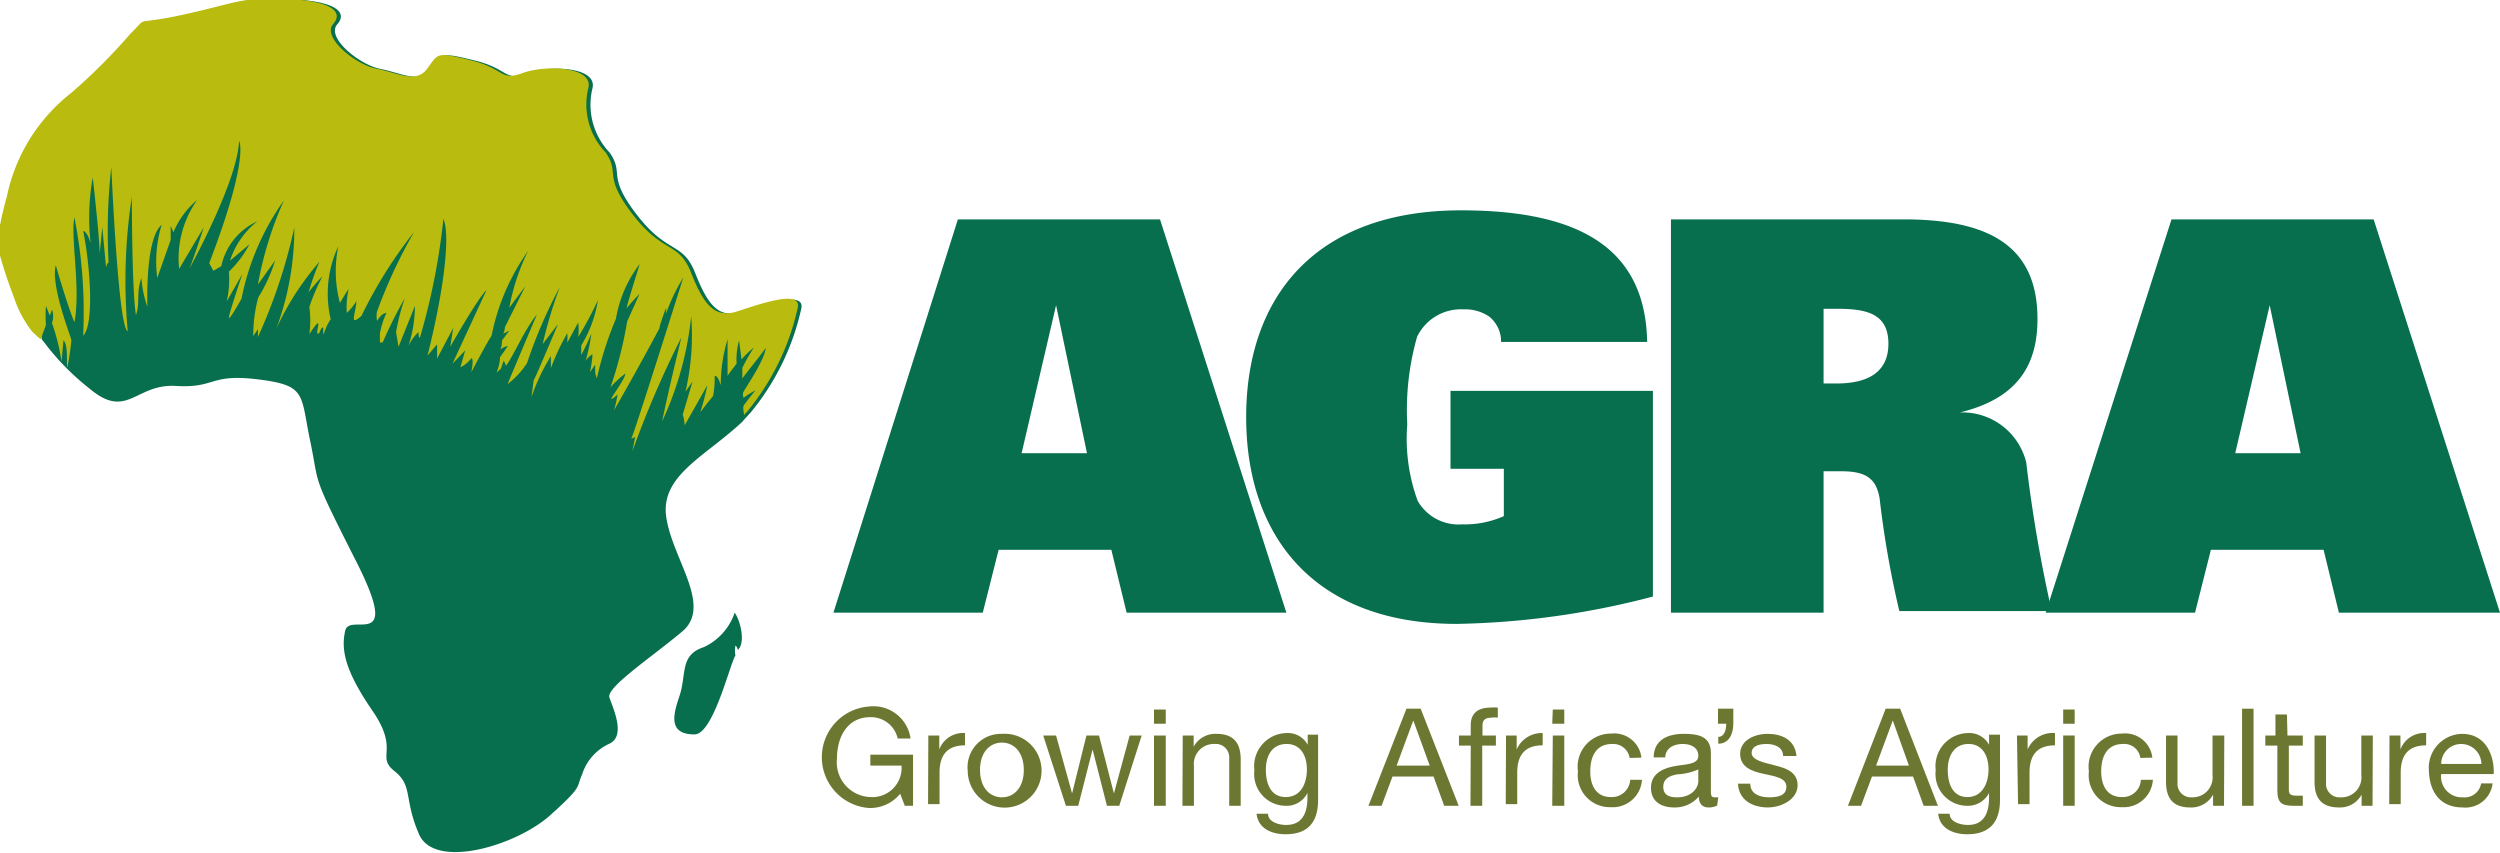 <?xml version="1.0" encoding="UTF-8"?> <svg xmlns="http://www.w3.org/2000/svg" id="Layer_1" data-name="Layer 1" viewBox="0 0 91.4 31.18"><defs><style>.cls-1{fill:#076f4e;}.cls-2{fill:#6c7832;}.cls-3{fill:#b9bb0f;}</style></defs><path class="cls-1" d="M109.83,112.62h7.39L121.84,127H116l-.56-2.3h-4.12l-.58,2.3h-5.46Zm4.72,8.55-1.13-5.41h0l-1.26,5.41Z" transform="translate(-74.81 -104.6)"></path><path class="cls-1" d="M127.84,118.89h7.4v7.52a30.13,30.13,0,0,1-7.17,1c-5.17,0-7.7-3.16-7.7-7.56s2.53-7.56,7.86-7.56c4.42,0,6.74,1.45,6.8,4.81h-5.34a1.17,1.17,0,0,0-.44-.93,1.58,1.58,0,0,0-.94-.26,1.78,1.78,0,0,0-1.69,1,9.75,9.75,0,0,0-.36,3.2,6.62,6.62,0,0,0,.38,2.8,1.72,1.72,0,0,0,1.63.86,3.5,3.5,0,0,0,1.52-.3v-1.73h-1.95Z" transform="translate(-74.81 -104.6)"></path><path class="cls-1" d="M135.9,112.62h8.5c3.09,0,4.9.94,4.9,3.64,0,1.65-.69,2.9-2.84,3.42v0a2.4,2.4,0,0,1,2.43,1.83,52.45,52.45,0,0,0,.93,5.43h-5.57a35.08,35.08,0,0,1-.72-4.11c-.12-.72-.48-1-1.39-1h-.66V127H135.9Zm6.06,6c1.09,0,1.89-.38,1.89-1.45s-.74-1.28-1.85-1.28h-.52v2.73Z" transform="translate(-74.81 -104.6)"></path><path class="cls-1" d="M154.2,112.62h7.39L166.21,127h-5.89l-.56-2.3h-4.12l-.58,2.3H149.6Zm4.72,8.55-1.13-5.41h0l-1.26,5.41Z" transform="translate(-74.81 -104.6)"></path><path class="cls-2" d="M107.72,133.62a1.41,1.41,0,0,1-1.14.52,1.86,1.86,0,0,1,0-3.71,1.37,1.37,0,0,1,1.52,1.17h-.47a1,1,0,0,0-1-.78c-.86,0-1.22.75-1.22,1.51a1.27,1.27,0,0,0,1.22,1.41,1.07,1.07,0,0,0,1.14-1.15h-1.14v-.4h1.56v1.87h-.3Z" transform="translate(-74.81 -104.6)"></path><path class="cls-2" d="M108.75,131.49h.4V132h0a.93.93,0,0,1,.94-.6v.45c-.68,0-.93.39-.93,1v1.15h-.42Z" transform="translate(-74.81 -104.6)"></path><path class="cls-2" d="M111.44,131.43a1.35,1.35,0,1,1-1.25,1.35,1.22,1.22,0,0,1,1.25-1.35m0,2.32c.44,0,.8-.35.8-1s-.36-1-.8-1-.8.35-.8,1,.36,1,.8,1" transform="translate(-74.81 -104.6)"></path><polygon class="cls-2" points="40.92 29.46 40.47 29.46 39.95 27.42 39.94 27.42 39.42 29.46 38.97 29.46 38.14 26.89 38.61 26.89 39.19 28.99 39.2 28.99 39.72 26.89 40.18 26.89 40.72 28.99 40.73 28.99 41.3 26.89 41.74 26.89 40.92 29.46"></polygon><path class="cls-2" d="M117,134.06h.43v-2.57H117Zm0-3h.43v-.52H117Z" transform="translate(-74.81 -104.6)"></path><path class="cls-2" d="M118.05,131.49h.4v.41h0a.9.9,0,0,1,.84-.47c.67,0,.88.39.88.94v1.69h-.42v-1.74a.49.49,0,0,0-.53-.52.73.73,0,0,0-.76.81v1.45h-.42Z" transform="translate(-74.81 -104.6)"></path><path class="cls-2" d="M123,133.84c0,.83-.38,1.26-1.19,1.26-.48,0-1-.19-1.06-.75h.42c0,.3.39.41.66.41.56,0,.78-.39.78-1v-.17h0a.84.84,0,0,1-.79.47,1.16,1.16,0,0,1-1.15-1.3,1.21,1.21,0,0,1,1.18-1.36.82.82,0,0,1,.77.43h0v-.37H123Zm-.41-1.12c0-.45-.2-.92-.74-.92s-.76.44-.76.94.17,1,.73,1,.77-.52.77-1" transform="translate(-74.81 -104.6)"></path><path class="cls-2" d="M126.23,130.51h.52l1.39,3.55h-.53l-.39-1.07h-1.5l-.4,1.07h-.48Zm-.36,2.08h1.21l-.6-1.65h0Z" transform="translate(-74.81 -104.6)"></path><path class="cls-2" d="M128.58,131.86h-.43v-.37h.43v-.38c0-.42.25-.64.72-.64a1.26,1.26,0,0,1,.27,0v.37a.64.64,0,0,0-.24,0c-.2,0-.32.07-.32.29v.36h.49v.37H129v2.2h-.43Z" transform="translate(-74.81 -104.6)"></path><path class="cls-2" d="M129.87,131.49h.39V132h0a1,1,0,0,1,.95-.6v.45c-.68,0-.93.39-.93,1v1.15h-.42Z" transform="translate(-74.81 -104.6)"></path><path class="cls-2" d="M131.56,134.06H132v-2.57h-.42Zm0-3H132v-.52h-.42Z" transform="translate(-74.81 -104.6)"></path><path class="cls-2" d="M134.39,132.31a.61.61,0,0,0-.64-.51c-.61,0-.8.49-.8,1s.21.94.75.94a.67.67,0,0,0,.71-.63h.43a1.07,1.07,0,0,1-1.14,1,1.17,1.17,0,0,1-1.2-1.31,1.21,1.21,0,0,1,1.21-1.38,1,1,0,0,1,1.11.88Z" transform="translate(-74.81 -104.6)"></path><path class="cls-2" d="M137.59,134.05a.65.65,0,0,1-.31.07c-.22,0-.36-.12-.36-.4a1.14,1.14,0,0,1-.9.4c-.47,0-.85-.21-.85-.72s.43-.71.87-.79.86-.06.86-.38-.3-.43-.57-.43-.62.11-.64.49h-.42c0-.64.52-.86,1.09-.86s1,.1,1,.71v1.32c0,.2,0,.29.14.29l.13,0Zm-.69-1.32a2.13,2.13,0,0,1-.77.18c-.27.05-.51.15-.51.46s.24.38.5.38c.55,0,.78-.35.78-.59Z" transform="translate(-74.81 -104.6)"></path><path class="cls-2" d="M137.62,130.51h.56v.55c0,.39-.17.73-.55.73v-.25c.22,0,.29-.25.29-.48h-.3Z" transform="translate(-74.81 -104.6)"></path><path class="cls-2" d="M138.8,133.25c0,.38.35.5.69.5s.63-.07.63-.39-.42-.38-.84-.47-.85-.24-.85-.73.52-.73,1-.73,1,.18,1.06.81H140c0-.33-.32-.44-.6-.44s-.55.07-.55.33.45.35.84.45.84.23.84.73-.57.81-1.09.81-1.06-.24-1.09-.87Z" transform="translate(-74.81 -104.6)"></path><path class="cls-2" d="M143.75,130.51h.53l1.38,3.55h-.52l-.39-1.07h-1.5l-.4,1.07h-.48Zm-.35,2.08h1.2l-.59-1.65h0Z" transform="translate(-74.81 -104.6)"></path><path class="cls-2" d="M147.93,133.84c0,.83-.39,1.26-1.2,1.26-.48,0-1-.19-1.06-.75h.42c0,.3.39.41.67.41.55,0,.77-.39.77-1v-.17h0a.87.87,0,0,1-.8.47,1.16,1.16,0,0,1-1.15-1.3,1.21,1.21,0,0,1,1.19-1.36.82.82,0,0,1,.76.43h0v-.37h.4Zm-.42-1.12c0-.45-.2-.92-.73-.92s-.76.44-.76.94.17,1,.72,1,.77-.52.77-1" transform="translate(-74.81 -104.6)"></path><path class="cls-2" d="M148.55,131.49h.39V132h0a1,1,0,0,1,1-.6v.45c-.68,0-.93.39-.93,1v1.15h-.42Z" transform="translate(-74.81 -104.6)"></path><path class="cls-2" d="M150.24,134.06h.42v-2.57h-.42Zm0-3h.42v-.52h-.42Z" transform="translate(-74.81 -104.6)"></path><path class="cls-2" d="M153.06,132.31a.59.59,0,0,0-.63-.51c-.61,0-.8.49-.8,1s.21.94.75.94a.66.66,0,0,0,.7-.63h.44a1.07,1.07,0,0,1-1.14,1,1.17,1.17,0,0,1-1.2-1.31,1.21,1.21,0,0,1,1.21-1.38,1,1,0,0,1,1.11.88Z" transform="translate(-74.81 -104.6)"></path><path class="cls-2" d="M156.12,134.06h-.4v-.41h0a.9.9,0,0,1-.84.47c-.67,0-.88-.39-.88-.94v-1.69h.42v1.74a.49.49,0,0,0,.52.52.73.73,0,0,0,.76-.81v-1.45h.43Z" transform="translate(-74.81 -104.6)"></path><rect class="cls-2" x="81.97" y="25.91" width="0.42" height="3.55"></rect><path class="cls-2" d="M158.44,131.49H159v.37h-.51v1.6c0,.19.06.23.32.23H159v.37h-.32c-.44,0-.61-.09-.61-.56v-1.64h-.44v-.37H158v-.77h.42Z" transform="translate(-74.81 -104.6)"></path><path class="cls-2" d="M161.55,134.06h-.4v-.41h0a.89.89,0,0,1-.83.47c-.68,0-.89-.39-.89-.94v-1.69h.42v1.74a.49.49,0,0,0,.53.52.73.73,0,0,0,.76-.81v-1.45h.42Z" transform="translate(-74.81 -104.6)"></path><path class="cls-2" d="M162.17,131.49h.4V132h0a.93.93,0,0,1,.94-.6v.45c-.68,0-.93.39-.93,1v1.15h-.42Z" transform="translate(-74.81 -104.6)"></path><path class="cls-2" d="M165.94,133.24a1,1,0,0,1-1.1.88c-.82,0-1.21-.57-1.23-1.35a1.24,1.24,0,0,1,1.21-1.34c.91,0,1.19.85,1.16,1.47h-1.92a.76.76,0,0,0,.8.85.61.61,0,0,0,.66-.51Zm-.41-.71a.74.74,0,0,0-.74-.73.73.73,0,0,0-.73.73Z" transform="translate(-74.81 -104.6)"></path><path class="cls-1" d="M101.89,116c-.8.25-1.2-.24-1.66-1.41s-1-.67-2.13-2.13-.45-1.49-1-2.28a2.54,2.54,0,0,1-.64-2.31c.26-.83-1.55-.9-2.39-.59s-.64-.16-1.91-.47-1.17-.25-1.58.31-1.09.15-1.86,0-2-1.15-1.58-1.63-.16-.87-1.79-.92-1.6.11-3.62.56-1.27,0-2,.71a20.93,20.93,0,0,1-2.17,2.17,6.47,6.47,0,0,0-2.35,3.79c-.12.43-.19.74-.24,1a2.25,2.25,0,0,0-.13.71,17.79,17.79,0,0,0,.64,2,4.06,4.06,0,0,0,.67,1.24,1.36,1.36,0,0,1,.18.17l0,.07a1.25,1.25,0,0,0,.09.12,9.16,9.16,0,0,0,1.68,1.71c1.36,1.14,1.67-.2,3.14-.11s1.21-.46,3-.24,1.55.53,1.91,2.25,0,1.08,1.69,4.42-.25,1.81-.41,2.52,0,1.47,1,2.93.11,1.65.8,2.2.33,1,.9,2.31,3.55.42,4.79-.69.94-1,1.17-1.49a1.84,1.84,0,0,1,1-1.13c.62-.29.12-1.32,0-1.69s1.54-1.47,2.66-2.41-.35-2.64-.58-4.17,1.4-2.21,2.78-3.5l0,0,.11-.13c.1-.09.11-.13.17-.18a9,9,0,0,0,1.88-3.85c.11-.66-1.45-.09-2.24.16" transform="translate(-74.81 -104.6)"></path><path class="cls-1" d="M101.68,128.59c-.24.5-.82,2.86-1.48,2.86-1,0-.76-.77-.55-1.4.27-.8,0-1.5.89-1.79a2.15,2.15,0,0,0,1.13-1.26c.2.27.41,1.08.12,1.36,0,0-.05-.14-.09-.16a1,1,0,0,0,0,.39" transform="translate(-74.81 -104.6)"></path><path class="cls-3" d="M76.3,117l.19-.52a4.8,4.8,0,0,1,0-.69s.06.14.14.35l.08-.22a.72.72,0,0,1,0,.49,7.41,7.41,0,0,1,.35,1.41l.07-.78c.19.19.1.88.14,1a9.55,9.55,0,0,0,.15-1c0-.09-.77-2-.57-2.74,0,0,.4,1.4.68,2.08.24-1.24-.15-3.11,0-3.83a17.73,17.73,0,0,1,.32,4.32c.41-.4.26-2.56,0-3.83.18.06.25.41.27.43a8.43,8.43,0,0,1,.08-2.38c.08.69.27,2.47.25,2.81l.1-1,.14,1.5s0-.13.09-.21a21,21,0,0,1,.1-3.48s.25,5.89.6,6a20.29,20.29,0,0,1,.15-4.91s0,0,0,0,0,3.41.15,4.32c.16-.45,0-.8.2-1.36a4,4,0,0,0,.22,1.06s-.1-2.48.52-3a4.59,4.59,0,0,0-.16,1.94l.49-1.39,0-.51.1.23a3.11,3.11,0,0,1,.87-1.18,3.68,3.68,0,0,0-.66,2.52l.9-1.52s-.36,1.12-.53,1.52c.35-.64,1.77-3.34,1.82-4.68,0,0,.4.58-1.09,4.47l.15.28.29-.17a2.34,2.34,0,0,1,1.32-1.64,3,3,0,0,0-1,1.44l.71-.6a3.86,3.86,0,0,1-.75,1,3.81,3.81,0,0,1-.08,1.09l.57-1s-.52,1.54-.49,1.6.34-.49.46-.7a9.26,9.26,0,0,1,1.55-3.59A13.13,13.13,0,0,0,84.24,115l.63-.88a5.82,5.82,0,0,1-.62,1.36,5.25,5.25,0,0,0-.18,1.41l.17-.26v.29a19.75,19.75,0,0,0,1.33-4,10.44,10.44,0,0,1-.66,3.7,10.24,10.24,0,0,1,1.58-2.45,9.59,9.59,0,0,0-.4,1.12,5.69,5.69,0,0,1,.51-.59,7.73,7.73,0,0,0-.48,1.12,3.76,3.76,0,0,1,0,1s.24-.39.31-.4-.08.38,0,.38.08-.16.16-.22,0,.22.06.23a2,2,0,0,1,.25-.54,4.09,4.09,0,0,1,.28-2.67,4.48,4.48,0,0,0,.06,2.08s.17-.31.32-.52a2.87,2.87,0,0,0-.07.88,2.12,2.12,0,0,0,.35-.43c0,.21-.12.59-.09.67s.21-.07.28-.14a16.62,16.62,0,0,1,1.92-3.06A18.71,18.71,0,0,0,88.59,116a1,1,0,0,0,0,.31c0,.08.12-.25.35-.27a3.07,3.07,0,0,0-.24.75c0,.16,0,.28,0,.33h.1a17.28,17.28,0,0,1,.81-1.62,8.24,8.24,0,0,0-.32,1.24l.09.54.6-1.5a4.68,4.68,0,0,1-.24,1.47,1.73,1.73,0,0,1,.37-.51s0,.28.06.18a24.29,24.29,0,0,0,.85-4.32v0c.23.5.1,2.28-.58,5l.35-.41v.52l.59-1.12-.11.69s1-1.77,1.33-2.08l-1.25,2.7.47-.49-.18.62a1.12,1.12,0,0,0,.4-.33c.11,0,0,.51,0,.51s.61-1.16.74-1.33a8.1,8.1,0,0,1,1.34-3.11,7.87,7.87,0,0,0-.69,2.08l.59-.79-.75,1.5s0,.11-.06.24l.22-.11s-.22.3-.25.33,0,.2-.08.36a.61.61,0,0,1,.28-.13l-.29.41c0,.24-.09.45-.12.56l.16-.15s.07-.23.1-.29l.08.19c.26-.33.69-1.35,1.13-1.87,0,0-1,2.35-1.07,2.54a3,3,0,0,0,.71-.77,17.73,17.73,0,0,1,1.2-2.78,16.13,16.13,0,0,0-.63,2.09l.56-.73s-.81,1.93-.89,2.06l-.08.61a7.24,7.24,0,0,1,.71-1.5c0,.19,0,.44,0,.44a8.49,8.49,0,0,1,.6-1.28,2.32,2.32,0,0,1,0,.35l.4-.74a2.22,2.22,0,0,1,0,.53,12.17,12.17,0,0,0,.72-1.35,4.48,4.48,0,0,1-.61,1.66c0,.06,0,.29,0,.35a7.77,7.77,0,0,0,.37-.79,6.17,6.17,0,0,1-.21,1,.82.82,0,0,1,.25-.24s0,.22-.09.66l.19-.28,0,.26c0,.09.06.23.06.25a12.55,12.55,0,0,1,.7-2.19,4.52,4.52,0,0,1,.87-2s-.48,1.52-.48,1.62a6.27,6.27,0,0,1,.47-.52l-.45,1a15.05,15.05,0,0,1-.61,2.41,3.4,3.4,0,0,1,.54-.5c0,.19-.51.86-.51.91s.14-.06.23-.15a5,5,0,0,1-.13.58s.92-1.6,1.66-3c0-.09.19-.62.23-.71s0,.29,0,.21a6.8,6.8,0,0,1,.64-1.35s-1.75,5.57-1.9,5.89l.14-.06-.1.52a36.46,36.46,0,0,1,1.79-4.16s-.54,2.23-.7,3.06a12,12,0,0,0,1.06-3.84,9.07,9.07,0,0,1-.21,2.76l.26-.37-.36,1.21a1.34,1.34,0,0,1,.07.39s.47-.82.83-1.47a8.84,8.84,0,0,1-.26,1s.21-.29.47-.6a3.76,3.76,0,0,0,.06-.74c.14,0,.2.32.22.33a5.92,5.92,0,0,1,.25-1.67c0,.18,0,1.18,0,1.34.16-.24.22-.29.33-.45a2.55,2.55,0,0,1,.09-.84l.09.69a3.15,3.15,0,0,1,.45-.43,7.23,7.23,0,0,0-.42.74s0,.12,0,.39c.07-.12.74-.93.85-1.12,0,.39-.77,1.52-.81,1.61s0,.15,0,.22a2.87,2.87,0,0,1,.44-.28s-.36.45-.42.54,0,.24,0,.37a.43.43,0,0,1,.09-.1,9,9,0,0,0,1.88-3.85c.11-.66-1.45-.09-2.24.16s-1.2-.24-1.66-1.41-1-.67-2.13-2.13-.45-1.49-1-2.28a2.53,2.53,0,0,1-.64-2.31c.26-.83-1.55-.9-2.39-.59s-.64-.16-1.91-.47-1.17-.25-1.58.31-1.09.15-1.86,0-2-1.15-1.58-1.63-.16-.87-1.79-.92-1.6.11-3.62.56-1.27,0-2,.71a20.93,20.93,0,0,1-2.17,2.17,6.47,6.47,0,0,0-2.35,3.79c-.12.43-.19.74-.24,1a2.25,2.25,0,0,0-.13.71,17.79,17.79,0,0,0,.64,2,4.06,4.06,0,0,0,.67,1.24,1.36,1.36,0,0,1,.18.17h0" transform="translate(-74.81 -104.6)"></path></svg> 